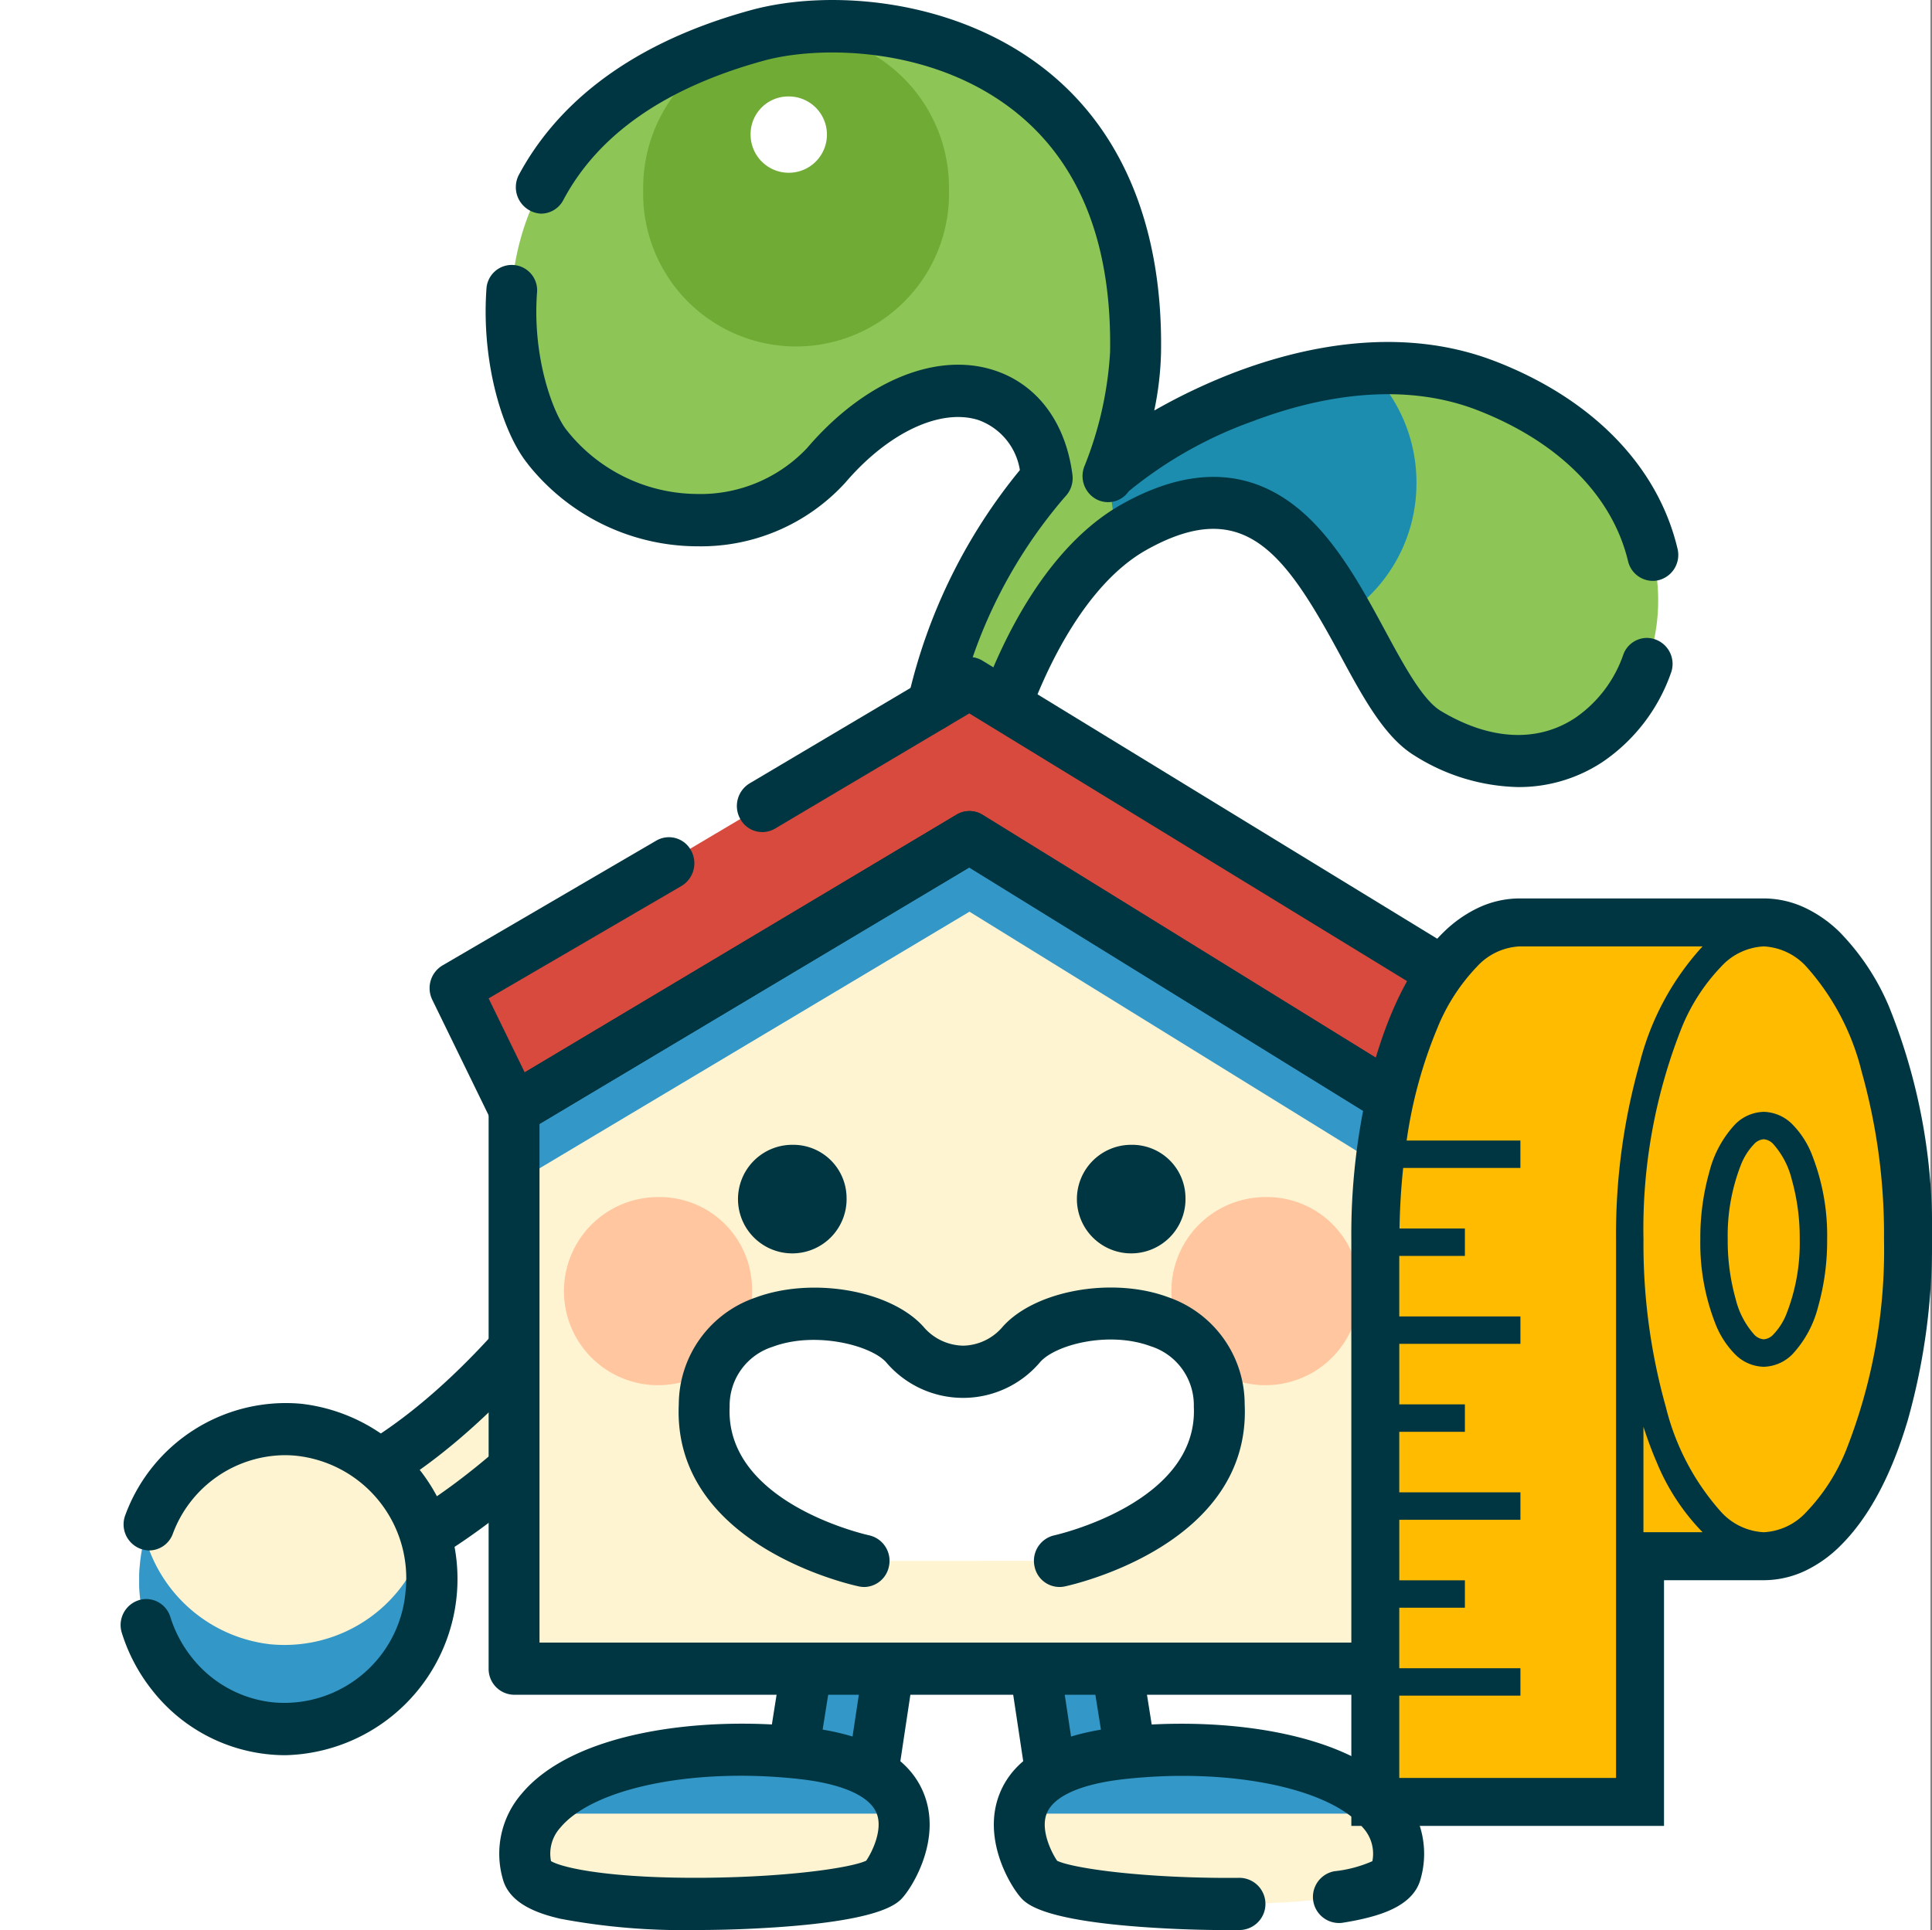 <svg xmlns="http://www.w3.org/2000/svg" xmlns:xlink="http://www.w3.org/1999/xlink" width="140.112" height="140" viewBox="0 0 140.112 140">
  <rect x="0" y="0" width="140.112" height="140" fill="#808080" stroke="none"/>
  <defs>
    <clipPath id="clip-path">
      <rect id="長方形_362" data-name="長方形 362" width="8.186" height="17.785" fill="none"/>
    </clipPath>
    <clipPath id="clip-path-2">
      <rect id="長方形_363" data-name="長方形 363" width="26.432" height="4.639" fill="none"/>
    </clipPath>
    <clipPath id="clip-path-5">
      <rect id="長方形_367" data-name="長方形 367" width="21.211" height="13.94" fill="none"/>
    </clipPath>
    <clipPath id="clip-path-6">
      <rect id="長方形_368" data-name="長方形 368" width="22.179" height="17.813" fill="none"/>
    </clipPath>
    <clipPath id="clip-path-7">
      <rect id="長方形_369" data-name="長方形 369" width="64.935" height="25.129" fill="none"/>
    </clipPath>
  </defs>
  <g id="グループ_2896" data-name="グループ 2896" transform="translate(18006)">
    <rect id="長方形_1621" data-name="長方形 1621" width="140" height="140" transform="translate(-18006)" fill="#fff"/>
    <g id="グループ_2893" data-name="グループ 2893" transform="translate(-17997.25 0)">
      <g id="グループ_2860" data-name="グループ 2860" transform="translate(0 0)">
        <path id="パス_20990" data-name="パス 20990" d="M204.407,434.823a2.911,2.911,0,0,1-2.978-2.832v-.128l.02-.126c.063-.411,1.561-10.1,2.231-13.347l.279-1.351,5.657.277-2.234,14.829a2.921,2.921,0,0,1-2.974,2.678" transform="translate(-152.732 -304.2)" fill="#fff4d1"/>
        <g id="グループ_615" data-name="グループ 615" transform="translate(48.697 112.838)" opacity="0.8" clip-path="url(#clip-path)">
          <path id="パス_20991" data-name="パス 20991" d="M204.407,434.823a2.911,2.911,0,0,1-2.978-2.832v-.128l.02-.126c.063-.411,1.561-10.1,2.231-13.347l.279-1.351,5.657.277-2.234,14.829a2.921,2.921,0,0,1-2.974,2.678" transform="translate(-201.429 -417.039)" fill="#007fc6"/>
        </g>
        <path id="パス_20992" data-name="パス 20992" d="M199.254,431.611a4.781,4.781,0,0,1-4.825-4.726v-.128a1.945,1.945,0,0,1,.023-.3l.02-.126c.161-1.04,1.588-10.243,2.248-13.444l.279-1.351a1.856,1.856,0,0,1,1.895-1.5l5.657.277a1.832,1.832,0,0,1,1.342.694,1.928,1.928,0,0,1,.395,1.487l-2.223,14.751a4.786,4.786,0,0,1-4.81,4.361m-1.131-4.706a1.159,1.159,0,0,0,2.261.024c0-.06.01-.12.018-.18L202.323,414l-2.037-.1c-.537,2.688-1.6,9.37-2.164,13" transform="translate(-147.579 -299.094)" fill="#003641"/>
        <path id="パス_20993" data-name="パス 20993" d="M148.019,469.325c-10.9-1.2-21.613,2.107-19.894,8.628.9,3.408,24.181,2.585,25.887.541.848-1.016,4.911-7.967-5.993-9.169" transform="translate(-98.631 -342.162)" fill="#fff4d1"/>
        <g id="グループ_618" data-name="グループ 618" transform="translate(30.772 126.92)" opacity="0.8" clip-path="url(#clip-path-2)">
          <path id="パス_20994" data-name="パス 20994" d="M152.547,469.325c-8.2-.9-16.3.745-19.07,4.395H159.91c-.356-1.928-2.145-3.819-7.363-4.395" transform="translate(-133.477 -469.082)" fill="#007fc6"/>
        </g>
        <path id="パス_20995" data-name="パス 20995" d="M135.179,477.077a47.994,47.994,0,0,1-9.809-.814c-1.564-.362-3.7-1.056-4.186-2.9a6.641,6.641,0,0,1,1.367-6.167c3.741-4.492,13-5.667,20.506-4.839,4.711.52,7.633,2.161,8.685,4.877,1.22,3.151-.659,6.415-1.486,7.407-.429.515-1.57,1.882-10.953,2.337-1.27.062-2.677.1-4.125.1m-10.5-5c.934.543,4.581,1.276,11.317,1.208,6.109-.065,10.517-.743,11.547-1.238.4-.576,1.227-2.219.763-3.417-.492-1.271-2.5-2.162-5.647-2.509-7.622-.841-14.9.646-17.3,3.533a2.8,2.8,0,0,0-.676,2.422m22.96-.081Z" transform="translate(-93.473 -337.077)" fill="#003641"/>
        <path id="パス_20996" data-name="パス 20996" d="M268.886,434.823a2.921,2.921,0,0,1-2.974-2.678l-2.235-14.829,5.657-.277.279,1.351c.67,3.247,2.167,12.936,2.231,13.347l.02.126v.128a2.911,2.911,0,0,1-2.978,2.832" transform="translate(-198.56 -304.2)" fill="#fff4d1"/>
        <g id="グループ_621" data-name="グループ 621" transform="translate(65.118 112.838)" opacity="0.8" clip-path="url(#clip-path)">
          <path id="パス_20997" data-name="パス 20997" d="M268.886,434.823a2.921,2.921,0,0,1-2.974-2.678l-2.235-14.829,5.657-.277.279,1.351c.67,3.247,2.167,12.936,2.231,13.347l.02.126v.128a2.911,2.911,0,0,1-2.978,2.832" transform="translate(-263.678 -417.039)" fill="#007fc6"/>
        </g>
        <path id="パス_20998" data-name="パス 20998" d="M263.733,431.611a4.786,4.786,0,0,1-4.81-4.361L256.7,412.5a1.927,1.927,0,0,1,.395-1.487,1.831,1.831,0,0,1,1.342-.694l5.657-.278a1.857,1.857,0,0,1,1.895,1.5l.279,1.352c.66,3.2,2.087,12.4,2.248,13.442l.02.128a1.943,1.943,0,0,1,.023.3v.128a4.781,4.781,0,0,1-4.825,4.726M260.664,414l1.921,12.748q.014.09.019.18a1.158,1.158,0,0,0,2.261-.024c-.562-3.632-1.628-10.316-2.164-13Z" transform="translate(-193.407 -299.094)" fill="#003641"/>
        <path id="パス_20999" data-name="パス 20999" d="M271.318,469.325c10.9-1.2,21.613,2.107,19.894,8.628-.9,3.408-24.181,2.585-25.887.541-.848-1.016-4.911-7.967,5.993-9.169" transform="translate(-198.712 -342.162)" fill="#fff4d1"/>
        <g id="グループ_624" data-name="グループ 624" transform="translate(65.698 126.92)" opacity="0.8" clip-path="url(#clip-path-2)">
          <path id="パス_21000" data-name="パス 21000" d="M273.237,469.325c-5.218.576-7.007,2.467-7.363,4.395h26.433c-2.773-3.65-10.866-5.3-19.07-4.395" transform="translate(-265.874 -469.082)" fill="#007fc6"/>
        </g>
        <path id="パス_21006" data-name="パス 21006" d="M44.738,368.573l2.559.265c.008,0,.077,0,.186,0,1.372,0,8.722-.568,18.685-11.793l1.175-1.324,4.128,4.69L70.53,361.5c-.452.522-11.205,12.779-22.341,13.216l-1.132.044Z" transform="translate(-37.376 -259.477)" fill="#fff4d1"/>
        <path id="パス_21007" data-name="パス 21007" d="M41.9,371.55a1.848,1.848,0,0,1-1.723-1.215l-2.319-6.19a1.933,1.933,0,0,1,.256-1.829,1.829,1.829,0,0,1,1.653-.735l2.5.26h.059c.757,0,7.679-.314,17.319-11.174l1.175-1.324a1.826,1.826,0,0,1,1.366-.619h0a1.827,1.827,0,0,1,1.367.625l4.128,4.69a1.93,1.93,0,0,1,.009,2.528l-.943,1.087c-.474.546-11.739,13.382-23.65,13.85l-1.132.044H41.9m.47-5.921.78,2.081c9.6-.507,19.329-10.9,20.684-12.395l-1.653-1.877c-10.057,11.232-17.647,12.179-19.811,12.191" transform="translate(-32.223 -254.37)" fill="#003641"/>
        <path id="パス_21008" data-name="パス 21008" d="M21.966,392.991a10.805,10.805,0,0,0,9.55,11.861,10.681,10.681,0,0,0,11.564-9.795A10.806,10.806,0,0,0,33.531,383.2l-.1-.01a10.633,10.633,0,0,0-11.462,9.8" transform="translate(-20.575 -279.474)" fill="#fff4d1"/>
        <g id="グループ_630" data-name="グループ 630" transform="translate(1.342 111.487)" opacity="0.8" clip-path="url(#clip-path-5)">
          <path id="パス_21009" data-name="パス 21009" d="M31.517,419.84a10.679,10.679,0,0,1-9.177-7.8,11.118,11.118,0,0,0-.372,2.029,10.806,10.806,0,0,0,9.55,11.861,10.681,10.681,0,0,0,11.564-9.795,11.1,11.1,0,0,0-.377-4.08,10.619,10.619,0,0,1-11.187,7.782" transform="translate(-21.918 -412.043)" fill="#007fc6"/>
        </g>
        <path id="パス_21010" data-name="パス 21010" d="M160.006,56.306c1.69-4.624,4.813-10.4,9.333-12.921,13.454-7.5,15.728,11.648,21.258,14.983,15.595,9.406,26.156-16.726,4.238-25.219-12.178-4.718-26.427,5.018-27.424,6.554a28.034,28.034,0,0,0,2-8.951C169.8,7.708,149.823,5.588,141.982,7.738c-23.1,6.334-18.356,26.083-15.234,29.878,6.2,7.536,16.114,6.127,20.222,1.317,6.756-7.911,15.03-6.744,16.027.928a37.013,37.013,0,0,0-8.3,16.444" transform="translate(-95.803 -5.171)" fill="#8dc556"/>
        <g id="グループ_633" data-name="グループ 633" transform="translate(71.794 26.742)" opacity="0.8" clip-path="url(#clip-path-6)">
          <path id="パス_21011" data-name="パス 21011" d="M311.165,107.114a11.477,11.477,0,0,0-3.489-8.279c-8.933.532-17.1,5.921-18.664,7.535-.016.246-.026.494-.026.744a11.617,11.617,0,0,0,.661,3.876,12.229,12.229,0,0,1,1.079-.683c8.186-4.566,12.234.737,15.394,6.341a11.436,11.436,0,0,0,5.045-9.534" transform="translate(-288.986 -98.835)" fill="#007fc6"/>
        </g>
        <path id="パス_21012" data-name="パス 21012" d="M171.573,8.817a11.235,11.235,0,0,1,11.089,11.375,11.093,11.093,0,1,1-22.179,0,11.235,11.235,0,0,1,11.09-11.375" transform="translate(-122.588 -6.432)" fill="#70ac35"/>
        <path id="パス_21013" data-name="パス 21013" d="M192.722,25.86a2.768,2.768,0,1,1-2.7,2.767h0a2.733,2.733,0,0,1,2.7-2.767" transform="translate(-144.337 -18.863)" fill="#fff"/>
        <path id="パス_21014" data-name="パス 21014" d="M124.98,244.141v40.6h64.935v-40.6l-31.907-19.717Z" transform="translate(-96.45 -163.701)" fill="#fff4d1"/>
        <g id="グループ_636" data-name="グループ 636" transform="translate(28.53 60.723)" opacity="0.8" clip-path="url(#clip-path-7)">
          <path id="パス_21015" data-name="パス 21015" d="M124.98,244.141v5.411l33.028-19.717,31.907,19.717v-5.411l-31.907-19.717Z" transform="translate(-124.98 -224.424)" fill="#007fc6"/>
        </g>
        <path id="パス_21016" data-name="パス 21016" d="M152.352,327.512a6.822,6.822,0,1,1-6.817-6.573,6.7,6.7,0,0,1,6.817,6.573" transform="translate(-106.564 -234.103)" fill="#ffc69f"/>
        <path id="パス_21017" data-name="パス 21017" d="M319.345,327.512a6.822,6.822,0,1,1-6.817-6.573,6.7,6.7,0,0,1,6.817,6.573" transform="translate(-229.504 -234.103)" fill="#ffc69f"/>
        <path id="パス_21018" data-name="パス 21018" d="M146.084,183.129l-37.3,22.128,4.273,8.764L146.084,194.3l31.908,19.718,4.272-8.764Z" transform="translate(-84.526 -133.579)" fill="#d74a3d"/>
        <path id="パス_21019" data-name="パス 21019" d="M202.993,370.077S215,367.532,214.584,358.8c-.4-8.361-11.5-7.63-14.344-4.425a5.5,5.5,0,0,1-8.466,0c-2.879-3.18-14.142-3.916-14.539,4.425-.416,8.736,11.591,11.281,11.591,11.281" transform="translate(-134.912 -256.855)" fill="#fff"/>
        <path id="パス_21020" data-name="パス 21020" d="M183.672,366.89a1.807,1.807,0,0,1-.376-.04c-.553-.117-13.549-2.991-13.062-13.229a8.213,8.213,0,0,1,5.545-7.717c4.1-1.533,9.794-.554,12.192,2.1a3.854,3.854,0,0,0,2.878,1.382h.017a3.844,3.844,0,0,0,2.854-1.369c2.343-2.638,7.939-3.646,11.977-2.158a8.228,8.228,0,0,1,5.576,7.766c.487,10.237-12.508,13.111-13.061,13.229a1.848,1.848,0,0,1-2.182-1.471,1.894,1.894,0,0,1,1.432-2.238c.1-.023,10.457-2.333,10.123-9.335a4.484,4.484,0,0,0-3.137-4.386c-3.051-1.125-6.9-.1-8,1.144a7.316,7.316,0,0,1-11.184.014c-1.115-1.231-5.147-2.265-8.22-1.115a4.466,4.466,0,0,0-3.122,4.343c-.335,7.035,10.016,9.312,10.12,9.334a1.893,1.893,0,0,1,1.435,2.238,1.859,1.859,0,0,1-1.806,1.511" transform="translate(-129.757 -251.773)" fill="#003641"/>
        <path id="パス_21021" data-name="パス 21021" d="M194.425,310.711a3.938,3.938,0,1,1-3.935-3.794,3.867,3.867,0,0,1,3.935,3.794" transform="translate(-141.781 -223.874)" fill="#003641"/>
        <path id="パス_21022" data-name="パス 21022" d="M287.593,310.711a3.938,3.938,0,1,1-3.935-3.794,3.868,3.868,0,0,1,3.935,3.794" transform="translate(-210.371 -223.874)" fill="#003641"/>
        <path id="パス_21023" data-name="パス 21023" d="M120.232,85.481a15.733,15.733,0,0,0,12.117,5.96h.151a14.167,14.167,0,0,0,10.755-4.618c3.09-3.617,6.865-5.4,9.619-4.55a4.619,4.619,0,0,1,3.038,3.64,40.05,40.05,0,0,0-8.094,16.5,1.957,1.957,0,0,0,1.3,2.359,1.843,1.843,0,0,0,2.273-1.388,35.562,35.562,0,0,1,7.8-15.539,1.924,1.924,0,0,0,.532-1.6c-.5-3.85-2.608-6.622-5.782-7.605-4.2-1.3-9.361.874-13.465,5.68a10.634,10.634,0,0,1-8.093,3.325,12.13,12.13,0,0,1-9.328-4.615c-.963-1.171-2.506-5.217-2.163-9.954a1.84,1.84,0,1,0-3.667-.282c-.381,5.451,1.232,10.519,3.007,12.678" transform="translate(-90.699 -51.814)" fill="#003641"/>
        <path id="パス_21024" data-name="パス 21024" d="M196.535,26.206c-6.985-2.706-14.3-.986-19.215.934a42.233,42.233,0,0,0-5.488,2.628.012.012,0,0,1-.017-.013,22.938,22.938,0,0,0,.486-4.141c.152-8.934-2.7-16.008-8.249-20.457-6.585-5.28-15.76-5.992-21.5-4.419-9.544,2.617-14.367,7.416-16.788,11.885a1.924,1.924,0,0,0,1.556,2.874,1.833,1.833,0,0,0,1.627-.971c2.523-4.766,7.4-8.166,14.559-10.128,4.075-1.117,12.3-1.042,18.27,3.743,4.666,3.741,6.964,9.6,6.831,17.407a26.236,26.236,0,0,1-1.844,8.233,1.917,1.917,0,0,0,.813,2.415,1.818,1.818,0,0,0,2.383-.56,30.212,30.212,0,0,1,9.021-5.089c4.221-1.6,10.467-3.037,16.25-.8,5.9,2.286,9.8,6.217,10.936,10.94a1.855,1.855,0,0,0,1.989,1.441,1.888,1.888,0,0,0,1.606-2.318c-1.414-5.968-6.127-10.856-13.226-13.606" transform="translate(-96.852 0)" fill="#003641"/>
        <path id="パス_21025" data-name="パス 21025" d="M296.379,145.34c-2.74,1.811-6.2,1.629-9.755-.513-1.311-.791-2.7-3.356-4.039-5.838-1.737-3.213-3.706-6.855-6.585-9.071-3.526-2.712-7.715-2.748-12.452-.106-5.532,3.086-8.729,9.973-10.155,13.852a1.962,1.962,0,0,0,.843,2.408,1.831,1.831,0,0,0,2.591-1.011c.993-2.715,3.806-9.312,8.486-11.923,7.086-3.952,10.033.267,14.043,7.686,1.654,3.06,3.217,5.951,5.4,7.266a14.59,14.59,0,0,0,7.5,2.266,10.984,10.984,0,0,0,6.127-1.834,12.989,12.989,0,0,0,4.939-6.436,1.886,1.886,0,0,0-1.732-2.549,1.826,1.826,0,0,0-1.717,1.2,9.2,9.2,0,0,1-3.49,4.6" transform="translate(-190.894 -93.263)" fill="#003641"/>
        <path id="パス_21026" data-name="パス 21026" d="M182.915,277.746H121.673V240.124l31.165-18.605,30.077,18.586v2.01a1.847,1.847,0,1,0,3.693,0v-3.08a1.9,1.9,0,0,0-.894-1.622L153.807,217.7a1.807,1.807,0,0,0-1.882-.015L118.9,237.4a1.9,1.9,0,0,0-.917,1.637v40.6a1.871,1.871,0,0,0,1.847,1.894h64.935a1.871,1.871,0,0,0,1.847-1.894V249.42a1.847,1.847,0,1,0-3.693,0Z" transform="translate(-91.297 -158.595)" fill="#003641"/>
        <path id="パス_21027" data-name="パス 21027" d="M29.965,376.2l-.116-.011a12.4,12.4,0,0,0-12.676,8.066,1.89,1.89,0,0,0,1.722,2.58,1.834,1.834,0,0,0,1.713-1.194,8.732,8.732,0,0,1,8.108-5.716c.26,0,.523.012.787.036l.106.011a8.934,8.934,0,0,1,7.886,9.8,8.829,8.829,0,0,1-9.55,8.089,8.638,8.638,0,0,1-5.921-3.222,9.04,9.04,0,0,1-1.588-2.971,1.847,1.847,0,0,0-1.755-1.31,1.888,1.888,0,0,0-1.761,2.473,12.833,12.833,0,0,0,2.257,4.22A12.281,12.281,0,0,0,27.6,401.63q.6.059,1.192.058A12.79,12.79,0,0,0,29.965,376.2" transform="translate(-16.83 -274.368)" fill="#003641"/>
        <path id="パス_21028" data-name="パス 21028" d="M286.469,467.2c-3.741-4.493-12.994-5.667-20.506-4.839-4.711.52-7.633,2.161-8.685,4.877-1.22,3.151.659,6.415,1.486,7.407.429.515,1.57,1.882,10.953,2.337,1.27.062,2.677.1,4.124.1q.458,0,.92-.005a1.893,1.893,0,0,0-.044-3.784q-.814.009-1.7,0c-6.109-.065-10.517-.743-11.547-1.237-.4-.576-1.227-2.219-.763-3.417.492-1.271,2.5-2.162,5.647-2.509,7.621-.841,14.9.646,17.3,3.533a2.794,2.794,0,0,1,.676,2.422,9.265,9.265,0,0,1-2.763.731,1.893,1.893,0,0,0,.56,3.742c.538-.084,1.046-.18,1.516-.289,1.564-.362,3.7-1.056,4.186-2.9a6.64,6.64,0,0,0-1.367-6.167" transform="translate(-193.553 -337.077)" fill="#003641"/>
        <path id="パス_21029" data-name="パス 21029" d="M178.055,198.525,141.876,176.4a1.807,1.807,0,0,0-1.87-.013l-15.021,8.911a1.92,1.92,0,0,0-.688,2.563,1.822,1.822,0,0,0,2.537.716l14.082-8.354,33.775,20.658-2.612,5.358-30.2-18.66A1.806,1.806,0,0,0,140,187.56l-31.327,18.7-2.616-5.365,13.986-8.154a1.919,1.919,0,0,0,.7-2.569,1.822,1.822,0,0,0-2.525-.722L102.7,198.511a1.92,1.92,0,0,0-.727,2.487l4.248,8.712a1.967,1.967,0,0,0,.678.8,1.812,1.812,0,0,0,1.928.042L140.914,191.4l30.971,19.139a1.81,1.81,0,0,0,1.468.2,1.859,1.859,0,0,0,1.137-.972L178.761,201a1.92,1.92,0,0,0-.706-2.474" transform="translate(-79.372 -128.473)" fill="#003641"/>
      </g>
      <g id="メジャーアイコン1" transform="translate(131.362 65.171) rotate(90)">
        <path id="パス_62479" data-name="パス 62479" d="M9.322,0S0,3.8,0,24.541v38.81H19.023V45.658H29.3s10.558-3.653,9.322-22.068S29.3,0,29.3,0Z" transform="translate(2.143 40.107) rotate(-90)" fill="#fb0"/>
        <path id="パス_62475" data-name="パス 62475" d="M4.351,8.541a17.566,17.566,0,0,0,4.9.656,16.011,16.011,0,0,0,6.233-1.139,6.51,6.51,0,0,0,2.085-1.365A3.02,3.02,0,0,0,18.492,4.6,3.018,3.018,0,0,0,17.564,2.5,7.87,7.87,0,0,0,14.141.656,17.516,17.516,0,0,0,9.247,0,15.979,15.979,0,0,0,3.013,1.139,6.507,6.507,0,0,0,.928,2.5,3.018,3.018,0,0,0,0,4.6,3.02,3.02,0,0,0,.928,6.693,7.882,7.882,0,0,0,4.351,8.541ZM2.357,3.888A6.025,6.025,0,0,1,4.914,2.563a15.572,15.572,0,0,1,4.332-.575,14.06,14.06,0,0,1,5.437.973,4.583,4.583,0,0,1,1.452.926A1.048,1.048,0,0,1,16.5,4.6a1.05,1.05,0,0,1-.369.711,6.025,6.025,0,0,1-2.557,1.324,15.6,15.6,0,0,1-4.332.575,14.086,14.086,0,0,1-5.437-.973,4.6,4.6,0,0,1-1.452-.926A1.047,1.047,0,0,1,1.989,4.6,1.045,1.045,0,0,1,2.357,3.888Z" transform="translate(15.481 7.605)" fill="#003641"/>
        <path id="パス_62476" data-name="パス 62476" d="M0,0,.018.006.1.028Z" transform="translate(37.869 1.761)" fill="#003641"/>
        <path id="パス_62477" data-name="パス 62477" d="M.12.036.1.028,0,0Z" transform="translate(11.466 40.316)" fill="#003641"/>
        <path id="パス_62478" data-name="パス 62478" d="M49.455,19.435V12.2a7.08,7.08,0,0,0-.686-3.012A9.219,9.219,0,0,0,47,6.689c-2.157-2.2-5.32-3.786-9.117-4.922l-.02-.006A47.044,47.044,0,0,0,24.728,0,42.936,42.936,0,0,0,8.006,3.054H8A17.4,17.4,0,0,0,2.449,6.69a9.219,9.219,0,0,0-1.762,2.5A7.08,7.08,0,0,0,0,12.2V29.91a7.075,7.075,0,0,0,.687,3.011,9.236,9.236,0,0,0,1.762,2.5c2.157,2.2,5.318,3.786,9.114,4.921l.025.008a47.081,47.081,0,0,0,13.14,1.761H67.276V19.435H49.455ZM4.948,9.113A17.787,17.787,0,0,1,12.573,5.1,43.638,43.638,0,0,1,24.728,3.48,39.551,39.551,0,0,1,40.057,6.243a14.018,14.018,0,0,1,4.45,2.869A4.481,4.481,0,0,1,45.975,12.2a4.483,4.483,0,0,1-1.468,3.091,17.8,17.8,0,0,1-7.625,4.013,43.629,43.629,0,0,1-12.154,1.62A39.587,39.587,0,0,1,9.4,18.163a14.017,14.017,0,0,1-4.45-2.869A4.483,4.483,0,0,1,3.48,12.2,4.482,4.482,0,0,1,4.948,9.113Zm41.027,7.521v4.293H38.323c.886-.289,1.742-.6,2.529-.942a15.943,15.943,0,0,0,5.083-3.308Zm17.821,22H57.83V29.849H55.842v8.785H51.451V33.875H49.462v4.758H45.071V29.849H43.082v8.785H38.69V33.875H36.7v4.758H32.311V29.849H30.322v8.785H25.932V33.875H23.943v4.74c-1.51-.023-2.977-.113-4.392-.264v-8.5H17.563V38.1A33.157,33.157,0,0,1,9.4,35.87,14.018,14.018,0,0,1,4.948,33,4.483,4.483,0,0,1,3.48,29.91V16.634l.039.043a19.645,19.645,0,0,0,8.491,4.537,45.573,45.573,0,0,0,12.718,1.7H63.8V38.633Z" fill="#003641"/>
      </g>
    </g>
  </g>
</svg>
